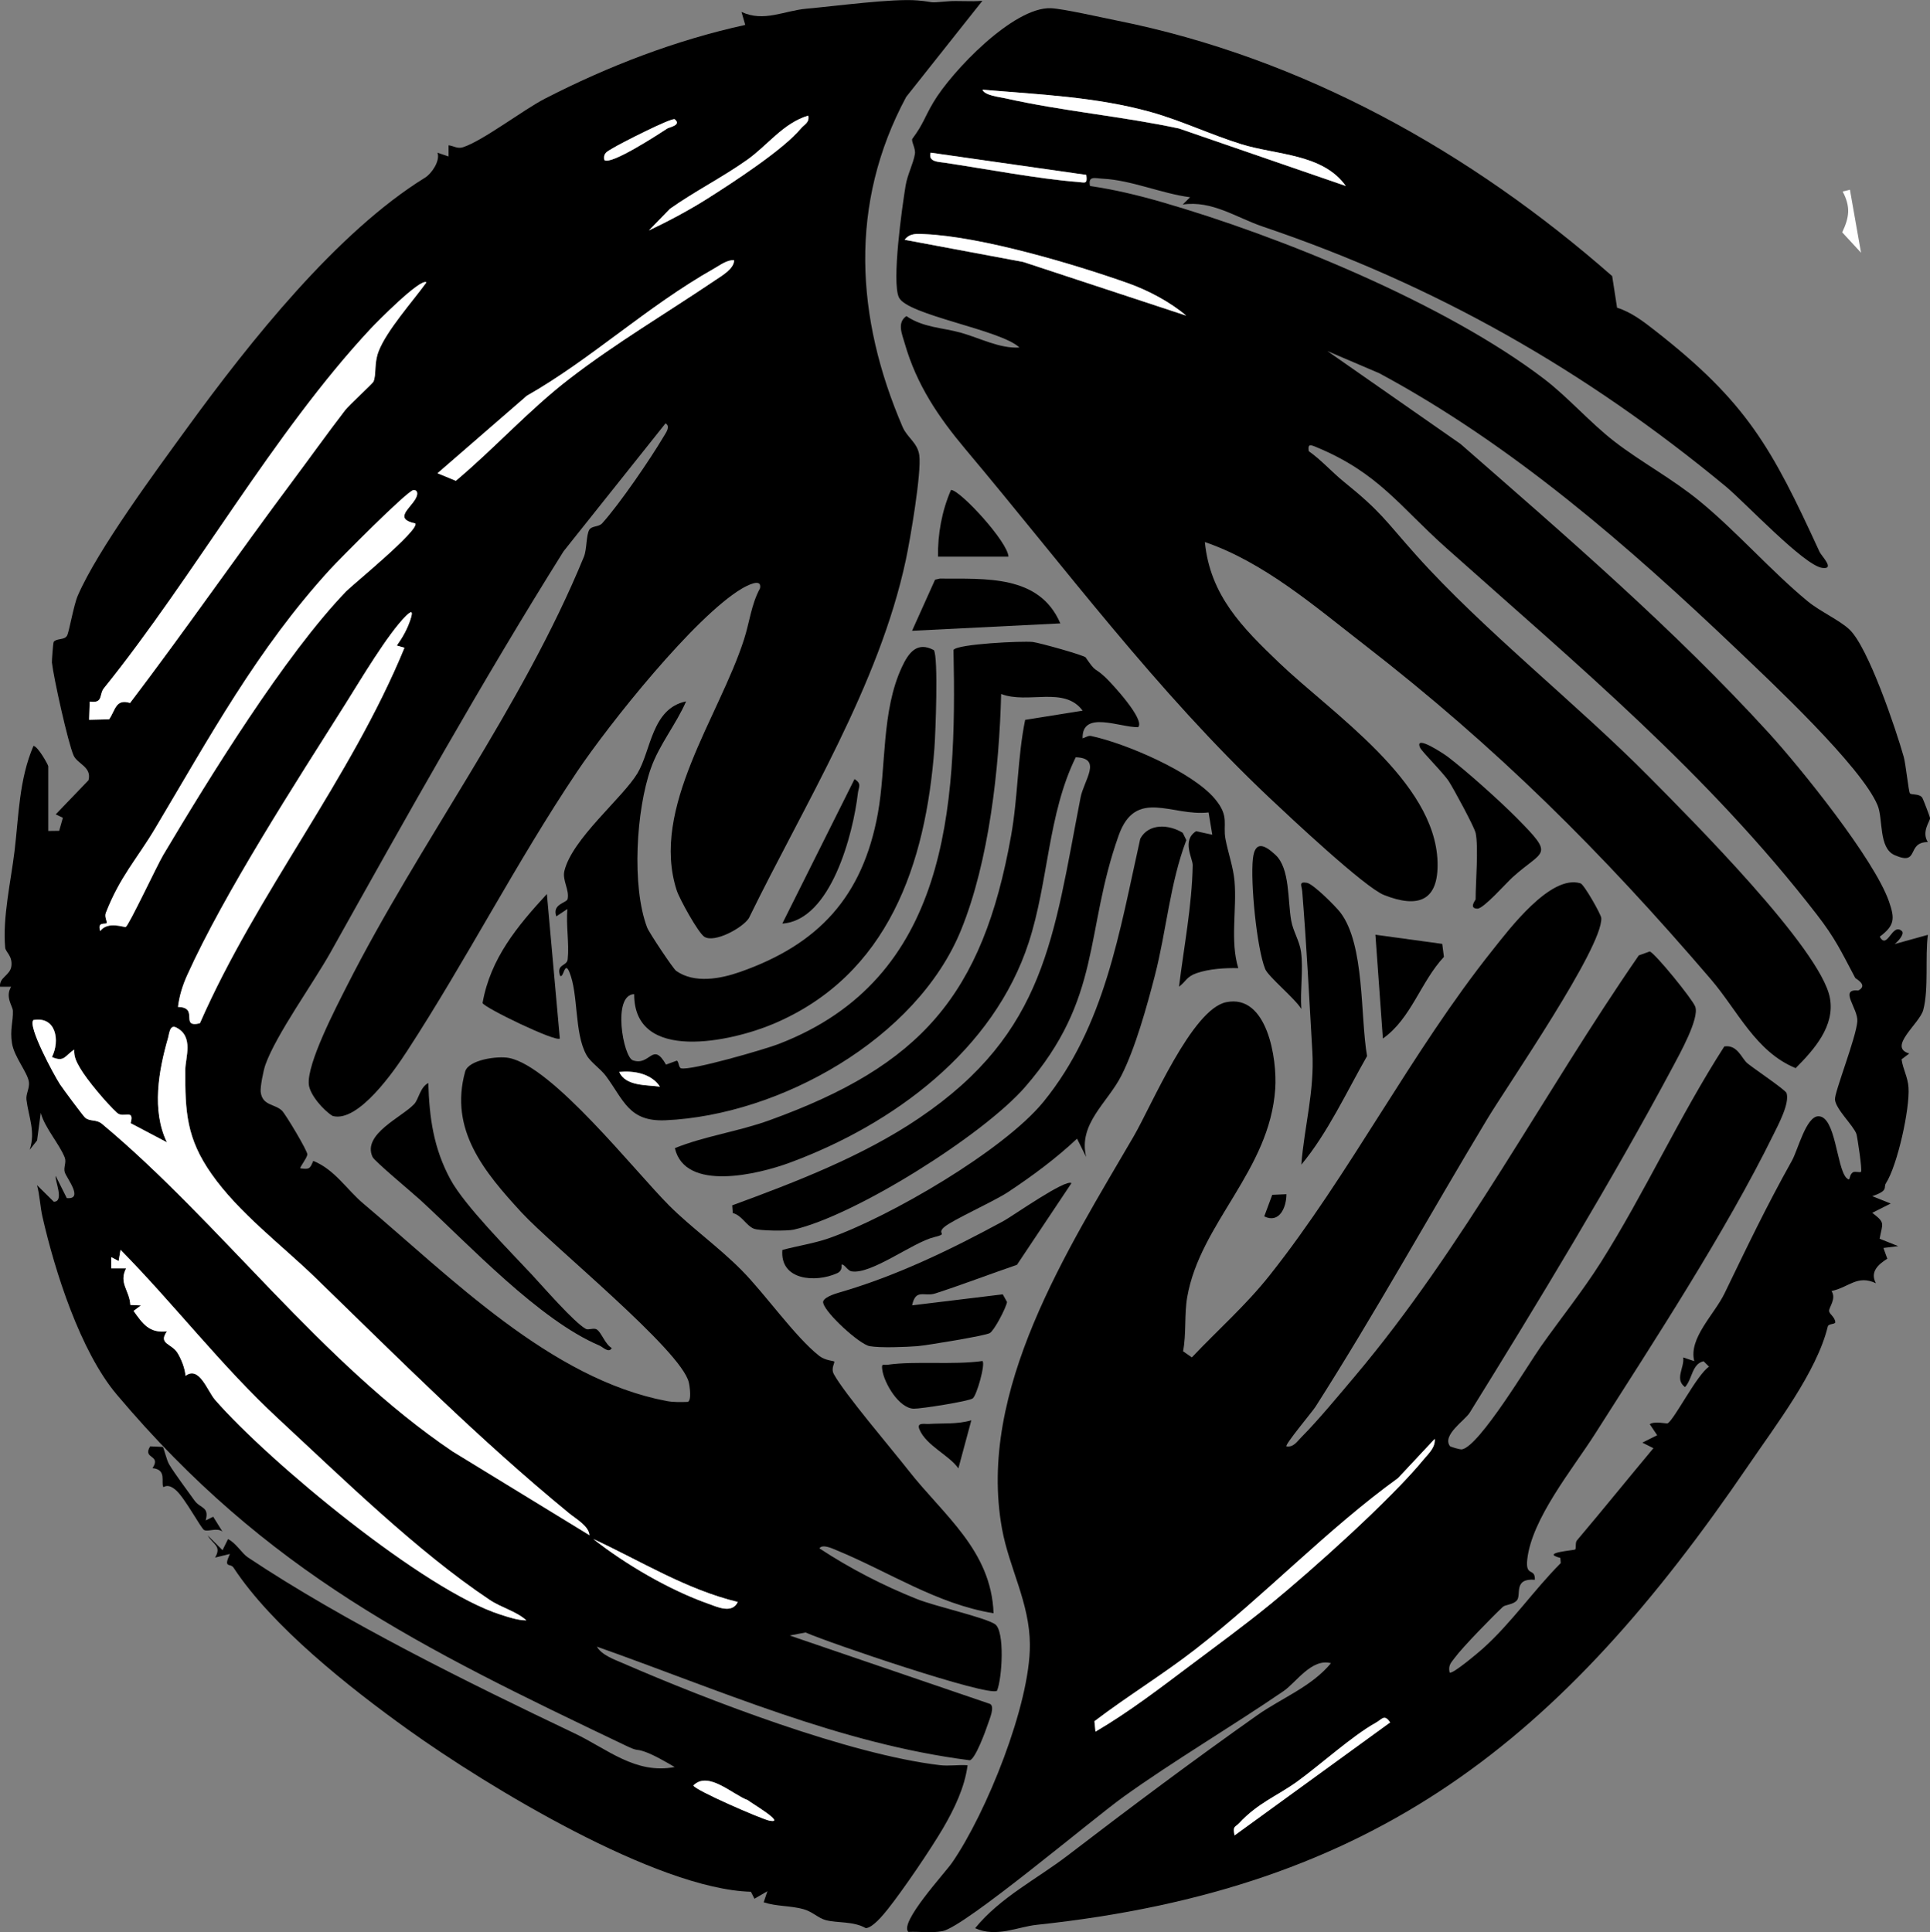 <?xml version="1.0" encoding="UTF-8"?>
<svg id="Layer_2" data-name="Layer 2" xmlns="http://www.w3.org/2000/svg" viewBox="0 0 390.46 390.95">
  <rect x="0" y="0" width="390.46" height="390.95" fill="#808080" stroke="none"/>
  <defs>
    <style>
      .cls-1 {
        fill: #fff;
      }
    </style>
  </defs>
  <g id="Layer_1-2" data-name="Layer 1">
    <g>
      <path d="M326.15,55.8l1,6.46c2.95.94,5.33,2.79,7.72,4.66,18.58,14.52,23.55,23.64,33.25,44.75.4.86,3.23,3.62.52,3.24-3.69-.51-15.71-13.35-19.51-16.49-28.43-23.51-58.71-40.75-93.67-52.58-5.32-1.8-10.26-5.34-16.18-4.45l1.49-1.48c-5.75-.74-11.87-3.46-17.64-3.75-1.59-.08-3.05-.67-2.61,1.48,4.83.69,9.74,1.87,14.42,3.22,24.1,6.94,57.49,20.59,77.44,35.81,4.83,3.68,9.38,8.93,14.29,12.71,5.47,4.21,11.67,7.49,17.21,12.04,7.39,6.06,14.51,14.2,21.79,20.21,2.54,2.1,6.49,3.85,8.5,5.75,3.81,3.59,9.4,20.17,10.98,25.77.41,1.45.99,7.11,1.25,7.38.32.35,1.84.01,2.49.86.14.18,1.58,3.93,1.58,4.16,0,.63-1.77,2.74-.45,4.84-4.44,0-1.56,4.91-6.73,2.63-3.26-1.44-2.28-7.3-3.43-10.07-3.25-7.84-21.79-25.19-28.46-31.54-21.93-20.9-45.49-41.44-72.36-55.89l-10.51-4.49,26.96,18.81c21.23,18.57,43.14,37.42,62.31,58.42,6.51,7.13,21.38,25.59,24.36,34.14,1.23,3.52,1.15,4.87-1.86,7.13,1.53,2.82,2.52-2.96,4.48-1.12.61.57-.87,2.19-1.49,2.62l6.74-1.87c-.59,4.54.21,10.87-.93,15.19-.73,2.78-7.29,7.55-2.83,8.82l-1.56,1.18c.3,2.08,1.27,3.55,1.41,5.74.27,4.3-2.23,15.69-4.58,19.35-.55.85.65,1.45-2.76,2.6l3.73,1.49-3.73,1.88c2.7,2.06,2.09,2.02,1.49,5.24l3.76,1.5-2.99.37.79,2.17c-1.86,1.18-3.55,2.68-2.31,4.97-3.78-1.79-5.43.83-8.98,1.57,1.04,1.57-.55,3.3-.49,4.05.05.64,1.18,1.19,1.25,2.26.03.46-1.37.24-1.52.88-2.2,9.12-10.48,19.91-16.05,28.08-37.86,55.52-75.23,85.69-144.02,92.98-3.79.4-8.12,2.62-12.43.68,5.1-6.26,12.48-9.93,18.68-14.68,12.66-9.7,25.33-19.19,38.36-28.39,4.97-3.51,10.98-5.76,14.95-10.55-3.89-1.07-7.09,3.94-9.57,5.63-10.61,7.26-22.22,14.09-32.4,21.4-6.31,4.53-32.01,26.25-36.58,27.17-2.28.46-4.66.06-6.96.17-1.86-1.91,7.39-11.88,8.86-14.01,6.92-10.02,15.8-31.99,15.74-44.11-.04-8.5-4.2-15.49-5.64-23.46-5.09-28.02,13.33-56.5,26.66-79.43,3.59-6.17,11.75-25.68,18.69-27.11,8.35-1.73,10.33,11.57,9.93,17.49-1.11,16.6-15.18,27.17-17.81,42.18-.61,3.51-.16,7.45-.84,10.96l1.78,1.24c5.26-5.57,10.9-10.51,15.7-16.56,16.28-20.5,28.64-45.18,45.14-65.86,3.29-4.12,11.73-15.4,17.79-13.5.72.22,4.16,6.3,4.2,7.02.3,5.95-18.92,33.77-23.07,40.66-11.63,19.3-22.65,39.26-34.76,58.24-.62.97-6.23,7.66-5.87,8,1.42.25,2.15-.98,3.02-1.85,3.33-3.34,7.72-8.65,10.87-12.38,21.99-26.09,38.02-57.07,57.4-85.11l2.23-.8c1.23.56,8.6,9.63,9.18,11.15.91,2.38-3.2,9.7-4.56,12.26-12,22.48-27.58,48.19-41.07,69.93-.98,1.57-5.61,4.51-4,6.75.09.13,2.04.74,2.45.66,3.52-.65,13.4-17.19,15.93-20.78,4-5.68,8.46-11.21,12.17-17.08,8.84-13.99,15.96-29.68,24.97-43.67,2.69-.4,3.48,2.43,4.68,3.42,1.3,1.08,7.7,5.37,7.91,6.02.66,2.09-1.67,6.4-2.65,8.39-9.65,19.66-24.32,42.05-36.13,60.62-4.48,7.04-12.77,17.09-13.68,25.36-.4,3.63,1.62,1.58,1.54,4.11-4.44-.35-2.67,3.08-3.65,4.18-.81.91-2.29.8-2.85,1.32-2.09,1.96-8.12,8.13-9.66,10.22-.76,1.03-1.41,1.52-1.09,3.03.48.54,6.07-4.25,6.76-4.86,5.82-5.24,10.22-11.74,15.73-17.27l-.09-1.05c-4.21-1.06,2.8-1.51,3.01-1.7.24-.22-.03-1.38.34-1.82,5.21-6.16,10.3-12.47,15.49-18.68l-2.24-1.12,3-1.5-1.5-2.23c.87-.68,3.47-.07,3.62-.17,1.44-.92,5.94-9.89,8.37-11.47l-1.1-1.1c-2.39.53-2.28,3.65-3.76,5.23-2.17-1.61-.08-3.91-.37-6l2.24.75c-1.18-4.65,4.05-9.41,6.14-13.74,4.71-9.72,8.29-17.27,13.64-26.86,1.19-2.14,2.86-8.97,5.35-8.95,3.48.03,3.64,10.2,5.61,12.43,1.03.99.38-.44,1.37-1.09.39-.25,1.38.09,1.62-.08.32-.22-.76-7.23-.92-7.67-.62-1.75-4.18-4.99-4.34-6.98-.12-1.44,4.27-12.48,4.52-15.79.2-2.65-3.8-6.63.2-6.27,2.09-1.09-.53-2.37-.62-2.54-2.95-5.56-4.04-8-7.8-12.86-22.06-28.54-48.29-50.37-75.03-74.22-9.37-8.36-13.64-15.12-26.18-20.32-1.17-.49-1.81-.74-1.56.81,2.45,1.7,4.76,4.29,7.01,6.11,7.79,6.3,8.31,7.76,14.71,14.92,13.62,15.22,32.61,30.16,47.26,44.99,8.12,8.21,34.59,34.65,36.46,44.6,1.07,5.7-3.19,10.46-6.92,14.22-8.09-3.31-11.73-11.64-17.15-17.97-22.15-25.85-43.24-46.87-70.22-67.78-9.94-7.7-20.19-16.6-32.16-20.7,1.07,10.84,7.63,17.34,14.98,24.39,10.73,10.28,31.59,23.99,32.09,40.31.25,7.98-3.94,9.45-10.85,6.71-3.89-1.55-19.03-15.77-23.12-19.63-22.93-21.64-41.36-46.56-61.49-70.51-5.49-6.54-9.91-13.05-12.32-21.43-.55-1.92-1.62-4.22.32-5.56,3.39,2.32,7.32,2.34,10.91,3.33,3.89,1.07,7.96,3.28,11.97,3.03-3.72-3.59-22.65-6.55-24.38-10.12-1.51-3.13.65-18.4,1.35-22.66.37-2.24,1.57-4.46,1.88-6.4.18-1.11-.83-2.64-.51-3.07,2.27-3.05,2.36-4.19,4.26-7.39,3.67-6.2,16.17-19.31,23.75-19.02,2.42.09,10.31,1.89,13.32,2.49,37.7,7.55,71.71,26.65,100.22,51.7ZM272.27,37.63c-4.67-6.56-14.03-6.23-21.16-8.46-6.16-1.92-12.15-4.78-18.26-6.49-11.1-3.1-22.66-3.56-34.08-4.54.39,1.17,3.45,1.48,4.62,1.75,11.6,2.61,23.51,3.62,35.14,6.11l33.74,11.63ZM219.77,35.39l-31.5-4.5c-.56,1.89,1.61,1.85,2.81,2.03,8.18,1.22,19.01,3.28,26.89,3.89,1.59.12,2.04.54,1.79-1.42ZM240.02,63.88c-3.29-2.79-7.72-5.13-11.79-6.58-11.08-3.92-29.65-9.43-41.12-9.93-1.51-.07-3.02-.26-4.08,1.14l24,4.49,33,10.87ZM256.99,324.61c8.45-6.91,24.36-21.16,31.04-29.32.99-1.21,2.37-2.39,2.22-4.14l-7.43,7.94c-14.34,10.37-26.88,23.7-41.04,34.68-6.56,5.09-13.76,9.48-20.37,14.51l.21,2.11c6.79-3.98,13.01-8.76,19.3-13.49,5.2-3.91,10.96-8.11,16.06-12.29ZM249.77,371.39l31.48-22.87c-1.2-1.75-1.63-.64-2.91.07-4.68,2.59-11.24,8.54-15.87,11.88-4.1,2.96-7.91,4.29-11.77,8.44-.78.84-1.35.49-.92,2.48Z"/>
      <path d="M9.77,168.14l2.2-.03.75-2.64-1.45-.69,6.64-6.91c.7-2.7-2.28-3.3-3.03-5.02-1.15-2.65-4.05-15.79-4.38-18.79-.03-.23.23-4.05.37-4.2.65-.74,2.18-.31,2.69-1.24.44-.79,1.32-6.13,2.18-8.11,4.06-9.36,15.85-25.29,22.21-34.04,12.62-17.35,30.25-39.54,48.07-50.54,1.29-.8,3.07-3.35,2.49-5.03l2.24.76v-2.26c1.09.13,1.78.77,2.96.38,4.05-1.34,12.19-7.58,16.5-9.8,12.83-6.6,26.44-11.84,40.56-14.94l-.76-2.63c4.55,2.13,8.56-.25,13.22-.66,5.73-.5,17.34-2.09,22.41-1.66,3.78.32,1.74.57,5.97.19,2.16-.2,4.89.11,7.14-.12l-15.42,19.45c-11.61,21.62-10.25,44.66-.71,66.81.92,2.13,3.01,3.16,3.36,5.68.49,3.51-1.84,17.07-2.72,21.2-5.42,25.36-20.5,49.43-31.76,72.49-1.28,1.99-6.94,5.06-8.99,3.77-1.26-.79-5.06-7.7-5.61-9.41-5.37-16.6,8.62-35.16,13.64-50.82,1.1-3.42,1.45-7.05,3.22-10.29.45-2.24-2.8-.45-3.69.07-9.49,5.63-26.81,27.33-33.38,37.12-12.2,18.18-22.38,38.09-34.32,56.43-2.53,3.89-9.86,14.57-15.07,13.15-1.83-1.11-4.61-4.27-4.82-6.36-.43-4.22,5.5-15.58,7.63-19.8,14.87-29.38,35.44-56.34,48.02-86.98.62-1.51.45-4.42,1.1-5.48.49-.81,1.9-.53,2.6-1.3,3.52-3.9,9.72-12.96,12.45-17.58.42-.71,1.44-2.05.36-2.64l-20.62,25.88c-16.61,26.51-31.93,53.92-47.13,81.12-3.5,6.26-11.02,16.66-13.2,22.79-.39,1.08-1.07,4.49-.95,5.49.34,2.82,2.87,2.38,4.32,3.8.71.7,5.21,8.2,5.12,8.86-.11.8-1.62,2.64-1.41,2.79,1.89.27,1.94.04,2.61-1.5,4.37,1.78,6.73,5.77,10.13,8.64,17.72,14.94,37.91,35.48,61.31,39.94,1.43.27,2.83.23,4.27.19.87-.14.46-3.13.26-3.96-1.54-6.51-27.67-27.66-33.84-34.38-7.55-8.21-14.65-16.7-11.41-28.48.67-2.43,6.58-3.22,8.86-2.78,8.81,1.69,25.46,22.9,32.42,29.87,4.43,4.43,9.94,8.33,14.66,13.09s10.82,13.49,15.69,17.32c1.17.92,2.91,1.02,3.03,1.13.22.22-.73,1.36-.06,2.58,2.2,4,11.6,15.01,15.09,19.47,7.09,9.06,16.75,16.14,17.22,28.9-11.49-1.86-21.25-8.44-31.84-12.78-.82-.34-2.77-1.27-3.4-.35,6.14,4.04,12.9,7.54,19.74,10.26,3.79,1.51,13.46,3.63,15.76,5.06,2.06,1.29,1.48,11.04.43,13.5-1.81,1.25-34.3-9.81-38.73-11.8l-3.2.62,40.53,13.84c1.04.57-.15,3.17-.45,4.11-.42,1.3-2.55,7.11-3.66,7.29-26.29-3.35-50.69-14.24-75.43-22.99.98,1.72,3.53,2.6,5.26,3.35,17.29,7.52,45.81,18.46,64.12,20.63,1.84.22,3.77-.11,5.61.02-.57,4.47-2.69,8.84-4.93,12.69-2.55,4.36-8.13,12.56-11.26,16.49-.89,1.12-3.01,3.71-4.4,3.78-2.56-1.46-5.73-.99-8.12-1.63-1.53-.41-2.66-1.71-4.53-2.22-2.63-.72-5.4-.52-8.01-1.38l.75-2.24-2.62,1.52-.71-1.41c-19.11-.53-53.35-21.34-69.35-32.8-11.96-8.57-27.56-20.94-35.32-32.78-.66-1.01-2.12.26-.74-2.78l-3,.74c1.41-2.36-.46-2.68-1.5-4.49l3.01,2.99,1.11-2.24c1.62.78,2.8,2.89,4.01,3.69,19.47,13,44.9,25.52,66.15,35.64,6.5,3.09,12.28,8.32,20.21,6.79-1.68-.98-4.25-2.47-6-3.08-2.16-.75-1.15.06-3.93-1.27-41.62-19.87-72.53-34.94-102.95-71.02-7.39-8.76-12.53-24.98-15.03-35.97-.48-2.1-.53-4.31-1.1-6.4l3.4,3.36c2.18-.02.17-4.32.37-5.24l2.25,4.5c3.52.34-.05-4.05-.41-5.24-.29-.96.38-1.97,0-2.96-1.08-2.75-4.03-5.99-4.86-9.05l-.74,5.59-1.5,1.89c1.24-3.64-.22-6.66-.65-10.16-.14-1.09.67-2.34.5-3.55-.26-1.94-2.96-5.04-3.42-7.83s.26-4.42.18-6.6c-.03-.91-1.62-2.77-.36-4.85H.01c-.21-1.94,2.05-2.28,2.29-4.17.26-2.09-1.17-2.85-1.25-3.74-.56-6.05,1.16-13.49,1.89-19.54.87-7.24.9-14.45,3.83-21.3.93.12,2.99,3.87,2.99,4.12v13.12ZM163.51,23.39c-5.11,1.55-8.18,5.99-12.39,8.97-4.99,3.53-10.6,6.35-15.6,9.9l-4.25,4.37c4.01-1.89,8.15-4.11,11.89-6.47,5.08-3.21,15.3-9.85,18.85-14.15.7-.84,1.82-1.21,1.49-2.62ZM136.51,24.14c-.55-.44-11.22,5.01-12.53,5.84-1,.64-2.01.91-1.71,2.4,1.24,1.13,11.06-5.28,12.75-6.39.36-.24,2.94-.68,1.49-1.85ZM148.51,52.64c-1.45-.06-2.75.96-3.97,1.65-13.8,7.8-24.83,18.31-37.96,25.79l-18.07,15.68,3.71,1.53c7.9-6.64,14.75-14.3,22.94-20.62,9.36-7.22,19.78-13.39,29.53-19.97,1.27-.86,3.86-2.31,3.81-4.06ZM86.27,57.15c-1.13-1.01-10.13,8.13-11.27,9.35-19.74,21.16-35.65,50.02-54,72.78-1.02,1.27-.05,3.09-2.86,2.69l-.12,3.68,4.05-.1c1.29-1.85,1.3-4.2,4.23-3.3,11.23-14.77,21.83-30.11,32.95-45,3.39-4.54,6.94-9.5,10.54-14.2.85-1.11,5.62-5.45,5.77-5.83.62-1.55.08-3.64,1.03-6.12,1.63-4.23,6.95-10.18,9.67-13.94ZM84.02,105.91c-4.32-.93-1.23-2.88,0-4.91.65-1.08.48-1.89-.37-1.85-1.17.06-15.06,14.08-16.9,16.09-14.73,16.14-24.31,33.81-35.37,52.38-3.68,6.18-7.11,9.73-9.97,17.08-.33.84.34,1.81.16,2.07-.22.32-1.97-.37-1.29,1.61,1.49-2.09,4.93-.68,5.16-.83.69-.44,6.36-12.51,7.57-14.55,9.35-15.72,24.64-40.5,37.02-53.36,1.2-1.25,14.93-12.44,13.99-13.75ZM80.28,130.62c1.15-1.61,2.07-3.24,2.71-5.13.42-1.26.68-2.38-.86-.86-3.68,3.63-9.24,13.04-12.23,17.78-10.02,15.88-24.52,38.27-32.05,54.95-.92,2.05-1.58,4.16-1.85,6.4,4.38.06.26,4.29,4.43,3.31,11.61-26.48,30.44-49.35,41.39-75.99l-1.55-.45ZM10.51,213.89c1.67-3.3.86-8.3-3.74-7.49-1.25,1.17,4.22,11.24,5.37,13,.57.87,4.68,6.4,5.07,6.74.99.86,2.28.3,3.42,1.26,24.01,20.04,44.29,48.29,70.96,66.3l27.68,16.94c-.14-1.88-2.76-3.32-4.15-4.46-18.45-15.14-34.19-31.04-51.33-47.67-6.81-6.6-15.47-13.07-21.01-20.99-5.02-7.17-5.33-12.52-5.29-21.03.01-2.51,1.8-6.76-1.85-8.59-1.3-.65-1.41,1.34-1.63,2.1-1.95,6.72-3.34,14.73-.24,21.14l-7.34-3.87c.84-3.01-1.46-.92-2.74-2.09-2.05-1.86-6.1-6.67-7.5-9.08-.69-1.2-1.26-2.26-1.17-3.71-1.93,1.24-1.95,2.59-4.5,1.5ZM106.52,327.88c-2.05-1.87-5.01-2.54-7.45-4.17-14.56-9.69-29.85-24.67-42.81-36.69-11.48-10.64-20.95-23.05-31.87-34.13l-.38,2.26-1.49-.77v2.25s2.99,0,2.99,0c-1.54,2.99.69,4.43.86,7.4l2.14.1-1.49,1.11c1.85,2.59,3.16,4.55,6.75,4.13-1.83,2.62.95,2.4,2.15,4.39.76,1.26,1.51,3.12,1.61,4.62,2.78-2.11,4.41,3.06,5.99,4.87,10.93,12.53,42.35,38.58,57.79,43.46,1.68.53,3.43,1.14,5.21,1.15ZM149.26,324.15c-10.52-2.55-19.54-8.26-29.25-12.75,6.53,5.14,15.42,10.34,23.26,13.1,1.77.62,4.81,2.13,5.98-.35ZM151.25,364.23c-3.09-1.15-7.94-5.96-10.97-2.97.03.85,13.81,6.83,15.36,7.13,3.68.72-4-3.77-4.39-4.17Z"/>
      <path d="M219.65,133.04c2.25,3.29,1.55,1.77,3.9,3.94,1.33,1.23,8.21,8.68,6.71,10.16-3.74.06-11.38-3.48-11.24,2.26.54-.14,1.13-.61,1.71-.48,6.99,1.49,20.44,7.23,25.05,12.71,3.02,3.6,1.58,5.15,2.15,8.14.52,2.76,1.59,5.72,1.83,8.52.49,5.76-.92,12.1.76,17.61-2.7-.06-5.84.13-8.39,1-2.11.72-2.17,1.7-3.6,2.75,1-8.13,2.61-16.33,2.77-24.55.03-1.44-2.28-4.99.68-6.91l3.28.71-.75-4.51c-7.4.87-14.74-5.07-18.2,4.68-6.96,19.61-3.27,32.85-18.9,50.85-8.48,9.77-34.42,26.06-46.87,28.9-1.26.29-6.99.25-8.08-.22-1.55-.67-2.43-2.72-4.21-3.14l-.12-1.56c12.89-4.74,26.4-9.93,37.83-17.67,25.62-17.33,27.17-36.65,32.65-64.85.68-3.51,4.48-7.98-.98-8.15-5.65,11.54-5.5,25.12-9.49,37.42-7.1,21.89-27.4,36.87-48.38,44.62-6.31,2.33-21.16,5.97-23.23-2.95,6.03-2.44,12.84-3.36,19.14-5.64,30.5-11.03,43.11-25.16,48.89-57.61,1.41-7.93,1.28-15.75,2.84-23.41l11.63-1.86c-3.71-5.04-11.07-1.28-16.49-3.38-.37,14.97-2.43,33.82-8.11,47.77-8.98,22.05-36.69,37.46-59.79,38.49-7.39.33-8.42-4.03-12.04-8.94-1.13-1.53-3.1-2.75-3.96-4.29-2.49-4.48-1.57-12.25-3.46-16.79-.98-2.35-1.14,1.45-1.88.76-.78-2.4,1.4-1.87,1.55-3.32.34-3.15-.36-6.93-.06-10.17l-2.24,1.49c-.91-2.52,2.1-2.69,2.29-3.52.39-1.81-1.11-3.8-.66-5.66,1.58-6.53,11.77-14.77,14.78-19.76,2.78-4.62,2.87-13.12,9.84-14.56-2,4.62-5.42,8.73-7.11,13.51-2.98,8.4-3.94,23.9-.77,32.25.38,1.01,5.27,8.34,5.86,8.76,3.69,2.63,9,1.61,12.91.24,15.91-5.57,24.84-15.23,27.91-32.09,1.71-9.42.69-20.69,4.87-29.63,1.32-2.82,3.02-5.25,6.46-3.41.93,1.44.33,16.88.12,19.73-1.76,23.45-9.27,46.03-32.6,55.9-8.4,3.55-28.2,8-28.15-6.02-4.48.12-2.22,12.71-.27,13.39,3.53,1.23,3.97-3.94,6.71.87l2.14-.79c.46,0,.35,1.39.92,1.54,1.98.49,16.85-3.81,19.72-4.92,34.31-13.2,36.07-47.68,35.38-79.74.76-1.21,13.88-1.84,16.03-1.61,1.27.14,10.43,2.69,10.75,3.15ZM133.52,219.88c-1.77-2.68-5.31-3.27-8.25-2.98,1.31,2.91,5.48,2.6,8.25,2.98Z"/>
      <path d="M219.76,234.14l-1.86-3.74c-4.22,3.98-9.09,7.58-13.95,10.8-2.87,1.91-11.38,5.7-12.97,7.13s1.06,1.25-2.03,2.01c-4.3,1.06-12.77,7.64-16.71,6.9-.79-.15-1.51-1.59-1.97-1.34-.09.05.3,1.18-.92,1.73-4.32,1.96-11.59,1.48-11.07-4.71,2.93-.79,6.49-1.35,9.3-2.33,12.19-4.24,35.47-17.75,43.56-27.69,12.44-15.3,15.36-34.5,19.55-53.2,1.72-3.18,5.84-2.89,8.59-1.19l.73,1.48c-3.32,8.75-4.02,18.32-6.37,27.42-1.59,6.15-3.94,14.66-6.77,20.23s-8.79,9.74-7.12,16.5Z"/>
      <path d="M216.77,239.4l-11.03,16.53c-5.49,1.88-11,4-16.52,5.79-2.24.73-3.96-1.07-4.69,2.41l18.34-2.23.86,1.55c-.18,1.17-2.55,5.73-3.48,6.29-.88.53-12.7,2.48-14.61,2.64-2.32.19-7.65.39-9.72,0s-8.85-6.61-9.35-8.66c-.46-1.08,2.45-1.96,3.03-2.13,11.56-3.32,22.69-8.69,33.45-14.54,1.78-.97,12.61-8.6,13.73-7.64Z"/>
      <path d="M263.27,235.64c.63-7.86,2.69-14.84,2.23-22.86-.62-10.76-1.17-21.6-2.05-32.46-.09-1.06-.8-1.99.95-1.69,1.28.22,5.83,4.78,6.76,6,4.99,6.51,4.01,21.02,5.41,29.06-4.15,7.26-8.01,15.64-13.29,21.96Z"/>
      <path d="M107.55,257.86c2.25,2.41,8.6,9.74,10.97,11.03.54.3,1.6-.28,2.22.12.96.62,1.69,3.03,3.03,3.75-.59,1.13-1.81-.21-2.5-.5-12.17-5.15-26.4-20.4-36.18-29.4-1.51-1.39-9.31-7.88-9.71-8.74-2.16-4.61,5.92-8.05,8.41-10.71.94-1.01,1.18-3.39,2.86-4.27.21,7.05,1.07,13.21,4.48,19.51,2.87,5.3,11.93,14.39,16.42,19.21Z"/>
      <path d="M113.26,210.14c-.78.78-15.41-6.29-15.63-7.19,1.59-9.03,7.05-15.57,13.01-22.05l2.62,29.24Z"/>
      <path d="M298.52,168.51c-.24-1.17-4.43-8.9-5.38-10.37-1.17-1.81-5.49-6.03-5.86-6.89-1.19-2.77,4.99,1.4,5.62,1.88,3.84,2.93,10.49,8.89,13.92,12.35,7.86,7.94,5.46,6.34-.8,12.02-1.32,1.19-5.88,6.38-7.12,6.36-1.82-.03-.37-1.76-.37-1.86,0-3.57.62-10.5,0-13.5Z"/>
      <path d="M214.51,126.14l-29.99,1.5,4.65-10.34.95-.22c9.21.07,20.15-.84,24.39,9.05Z"/>
      <path d="M263.26,204.14c-1.28-2.12-6.67-6.51-7.3-8.07-1.73-4.29-3.01-17.7-2.48-22.34.42-3.7,2.37-2.8,4.57-.74,2.95,2.76,2.43,9.11,3.18,13.32.38,2.13,1.69,4.11,1.98,6.27.49,3.65-.21,7.84.06,11.56Z"/>
      <path d="M279.77,210.14l-1.51-21,13.52,1.85.34,2.63c-4.74,5.08-6.6,12.46-12.35,16.52Z"/>
      <path d="M198.77,275.39c.62.64-1.18,7.02-1.98,7.57-.86.6-10.55,2.12-11.94,2.08-3.01-.09-5.96-5.19-6.34-7.78-.23-1.53.13-.98,1.12-1.12,5.57-.79,13.28.09,19.15-.75Z"/>
      <path d="M158.27,186.88l14.61-29.24c1.53.98.82,1.61.68,2.85-.95,8.21-5.45,25.75-15.29,26.39Z"/>
      <path d="M204.02,112.64h-14.25c-.08-4.55.8-9.33,2.63-13.51,1.88.05,11.53,10.56,11.62,13.51Z"/>
      <path d="M196.51,287.39l-2.62,9.73c-1.83-2.66-6.46-4.56-7.87-7.87-.65-1.52,1.04-1.07,1.85-1.12,2.92-.19,5.74.1,8.64-.74Z"/>
      <path d="M32.91,292.74c.24.17.75,2.63,1.31,3.57,1.15,1.93,3.7,5.3,5.11,7.29,1.2,1.69,3.06,1.21,2.28,4.05l1.52-.75,1.87,3c-1.13-.87-2.98.14-3.74-.33-.61-.38-3.85-6.4-5.61-7.99s-2.53-.56-2.61-.69c-.52-.96.77-3.54-2.19-3.82,1.87-2.78-2.11-1.79-.47-4.41l2.52.11Z"/>
      <path d="M260.26,241.64c0,2.65-1.42,6-4.49,4.49l1.62-4.36,2.88-.13Z"/>
      <path class="cls-1" d="M374.26,38.39l2.25,12.75-3.81-4.13c1.42-3.01,1.75-5.12.09-8.26l1.48-.36Z"/>
      <path class="cls-1" d="M272.27,37.63l-33.74-11.63c-11.63-2.49-23.54-3.5-35.14-6.11-1.17-.26-4.23-.58-4.62-1.75,11.42.98,22.97,1.43,34.08,4.54,6.11,1.71,12.1,4.57,18.26,6.49,7.13,2.22,16.49,1.9,21.16,8.46Z"/>
      <path class="cls-1" d="M256.99,324.61c-5.1,4.17-10.85,8.38-16.06,12.29-6.3,4.73-12.51,9.51-19.3,13.49l-.21-2.11c6.61-5.03,13.81-9.42,20.37-14.51,14.16-10.99,26.7-24.32,41.04-34.68l7.43-7.94c.15,1.75-1.23,2.94-2.22,4.14-6.69,8.17-22.6,22.41-31.04,29.32Z"/>
      <path class="cls-1" d="M240.02,63.88l-33-10.87-24-4.49c1.06-1.4,2.57-1.21,4.08-1.14,11.47.51,30.04,6.01,41.12,9.93,4.07,1.44,8.5,3.78,11.79,6.58Z"/>
      <path class="cls-1" d="M249.77,371.39c-.43-1.99.15-1.64.92-2.48,3.86-4.15,7.68-5.48,11.77-8.44,4.63-3.35,11.18-9.29,15.87-11.88,1.28-.71,1.71-1.82,2.91-.07l-31.48,22.87Z"/>
      <path class="cls-1" d="M219.77,35.39c.25,1.96-.2,1.54-1.79,1.42-7.88-.61-18.72-2.67-26.89-3.89-1.2-.18-3.37-.15-2.81-2.03l31.5,4.5Z"/>
      <path class="cls-1" d="M10.51,213.89c2.55,1.1,2.56-.26,4.5-1.5-.09,1.45.48,2.51,1.17,3.71,1.39,2.41,5.45,7.22,7.5,9.08,1.28,1.16,3.59-.93,2.74,2.09l7.34,3.87c-3.1-6.42-1.7-14.42.24-21.14.22-.76.33-2.75,1.63-2.1,3.64,1.83,1.86,6.08,1.85,8.59-.04,8.51.26,13.86,5.29,21.03,5.54,7.92,14.2,14.39,21.01,20.99,17.14,16.63,32.89,32.52,51.33,47.67,1.4,1.15,4.01,2.59,4.15,4.46l-27.68-16.94c-26.67-18.02-46.95-46.27-70.96-66.3-1.15-.96-2.43-.4-3.42-1.26-.39-.34-4.5-5.87-5.07-6.74-1.15-1.76-6.62-11.83-5.37-13,4.6-.81,5.41,4.19,3.74,7.49Z"/>
      <path class="cls-1" d="M86.27,57.15c-2.72,3.77-8.05,9.72-9.67,13.94-.95,2.48-.41,4.57-1.03,6.12-.15.38-4.92,4.72-5.77,5.83-3.61,4.7-7.15,9.66-10.54,14.2-11.12,14.89-21.73,30.23-32.95,45-2.93-.9-2.94,1.45-4.23,3.3l-4.05.1.12-3.68c2.81.4,1.84-1.42,2.86-2.69,18.35-22.76,34.25-51.62,54-72.78,1.14-1.22,10.14-10.35,11.27-9.35Z"/>
      <path class="cls-1" d="M106.52,327.88c-1.79-.01-3.53-.62-5.21-1.15-15.44-4.88-46.86-30.93-57.79-43.46-1.58-1.81-3.21-6.98-5.99-4.87-.1-1.5-.84-3.36-1.61-4.62-1.2-1.99-3.98-1.77-2.15-4.39-3.59.41-4.9-1.54-6.75-4.13l1.49-1.11-2.14-.1c-.17-2.97-2.4-4.41-.86-7.4h-3.01s.01-2.26.01-2.26l1.49.77.38-2.26c10.92,11.08,20.39,23.49,31.87,34.13,12.96,12.02,28.25,26.99,42.81,36.69,2.44,1.63,5.4,2.3,7.45,4.17Z"/>
      <path class="cls-1" d="M84.02,105.91c.94,1.31-12.79,12.5-13.99,13.75-12.38,12.85-27.67,37.64-37.02,53.36-1.21,2.04-6.88,14.11-7.57,14.55-.23.15-3.67-1.26-5.16.83-.68-1.98,1.07-1.29,1.29-1.61.18-.26-.49-1.23-.16-2.07,2.87-7.35,6.29-10.9,9.97-17.08,11.06-18.56,20.64-36.24,35.37-52.38,1.83-2.01,15.73-16.03,16.9-16.09.84-.04,1.02.77.37,1.85-1.22,2.03-4.31,3.97,0,4.91Z"/>
      <path class="cls-1" d="M80.28,130.62l1.55.45c-10.95,26.64-29.78,49.51-41.39,75.99-4.17.98-.05-3.24-4.43-3.31.27-2.24.93-4.36,1.85-6.4,7.53-16.68,22.03-39.07,32.05-54.95,2.99-4.74,8.55-14.14,12.23-17.78,1.54-1.53,1.28-.4.86.86-.64,1.9-1.56,3.52-2.71,5.13Z"/>
      <path class="cls-1" d="M148.51,52.64c.04,1.74-2.54,3.2-3.81,4.06-9.75,6.59-20.17,12.75-29.53,19.97-8.19,6.32-15.04,13.98-22.94,20.62l-3.71-1.53,18.07-15.68c13.13-7.48,24.16-17.99,37.96-25.79,1.22-.69,2.52-1.71,3.97-1.65Z"/>
      <path class="cls-1" d="M163.51,23.39c.32,1.41-.8,1.78-1.49,2.62-3.55,4.29-13.77,10.93-18.85,14.15-3.74,2.37-7.89,4.58-11.89,6.47l4.25-4.37c5-3.54,10.62-6.37,15.6-9.9,4.22-2.99,7.28-7.43,12.39-8.97Z"/>
      <path class="cls-1" d="M149.26,324.15c-1.17,2.48-4.21.97-5.98.35-7.84-2.76-16.73-7.96-23.26-13.1,9.7,4.49,18.73,10.2,29.25,12.75Z"/>
      <path class="cls-1" d="M151.25,364.23c.39.4,8.06,4.89,4.39,4.17-1.55-.3-15.33-6.29-15.36-7.13,3.02-2.99,7.87,1.82,10.97,2.97Z"/>
      <path class="cls-1" d="M136.51,24.14c1.45,1.17-1.12,1.61-1.49,1.85-1.69,1.11-11.51,7.52-12.75,6.39-.3-1.49.71-1.77,1.71-2.4,1.31-.83,11.98-6.28,12.53-5.84Z"/>
      <path class="cls-1" d="M133.52,219.88c-2.77-.38-6.94-.07-8.25-2.98,2.94-.29,6.48.3,8.25,2.98Z"/>
    </g>
  </g>
</svg>